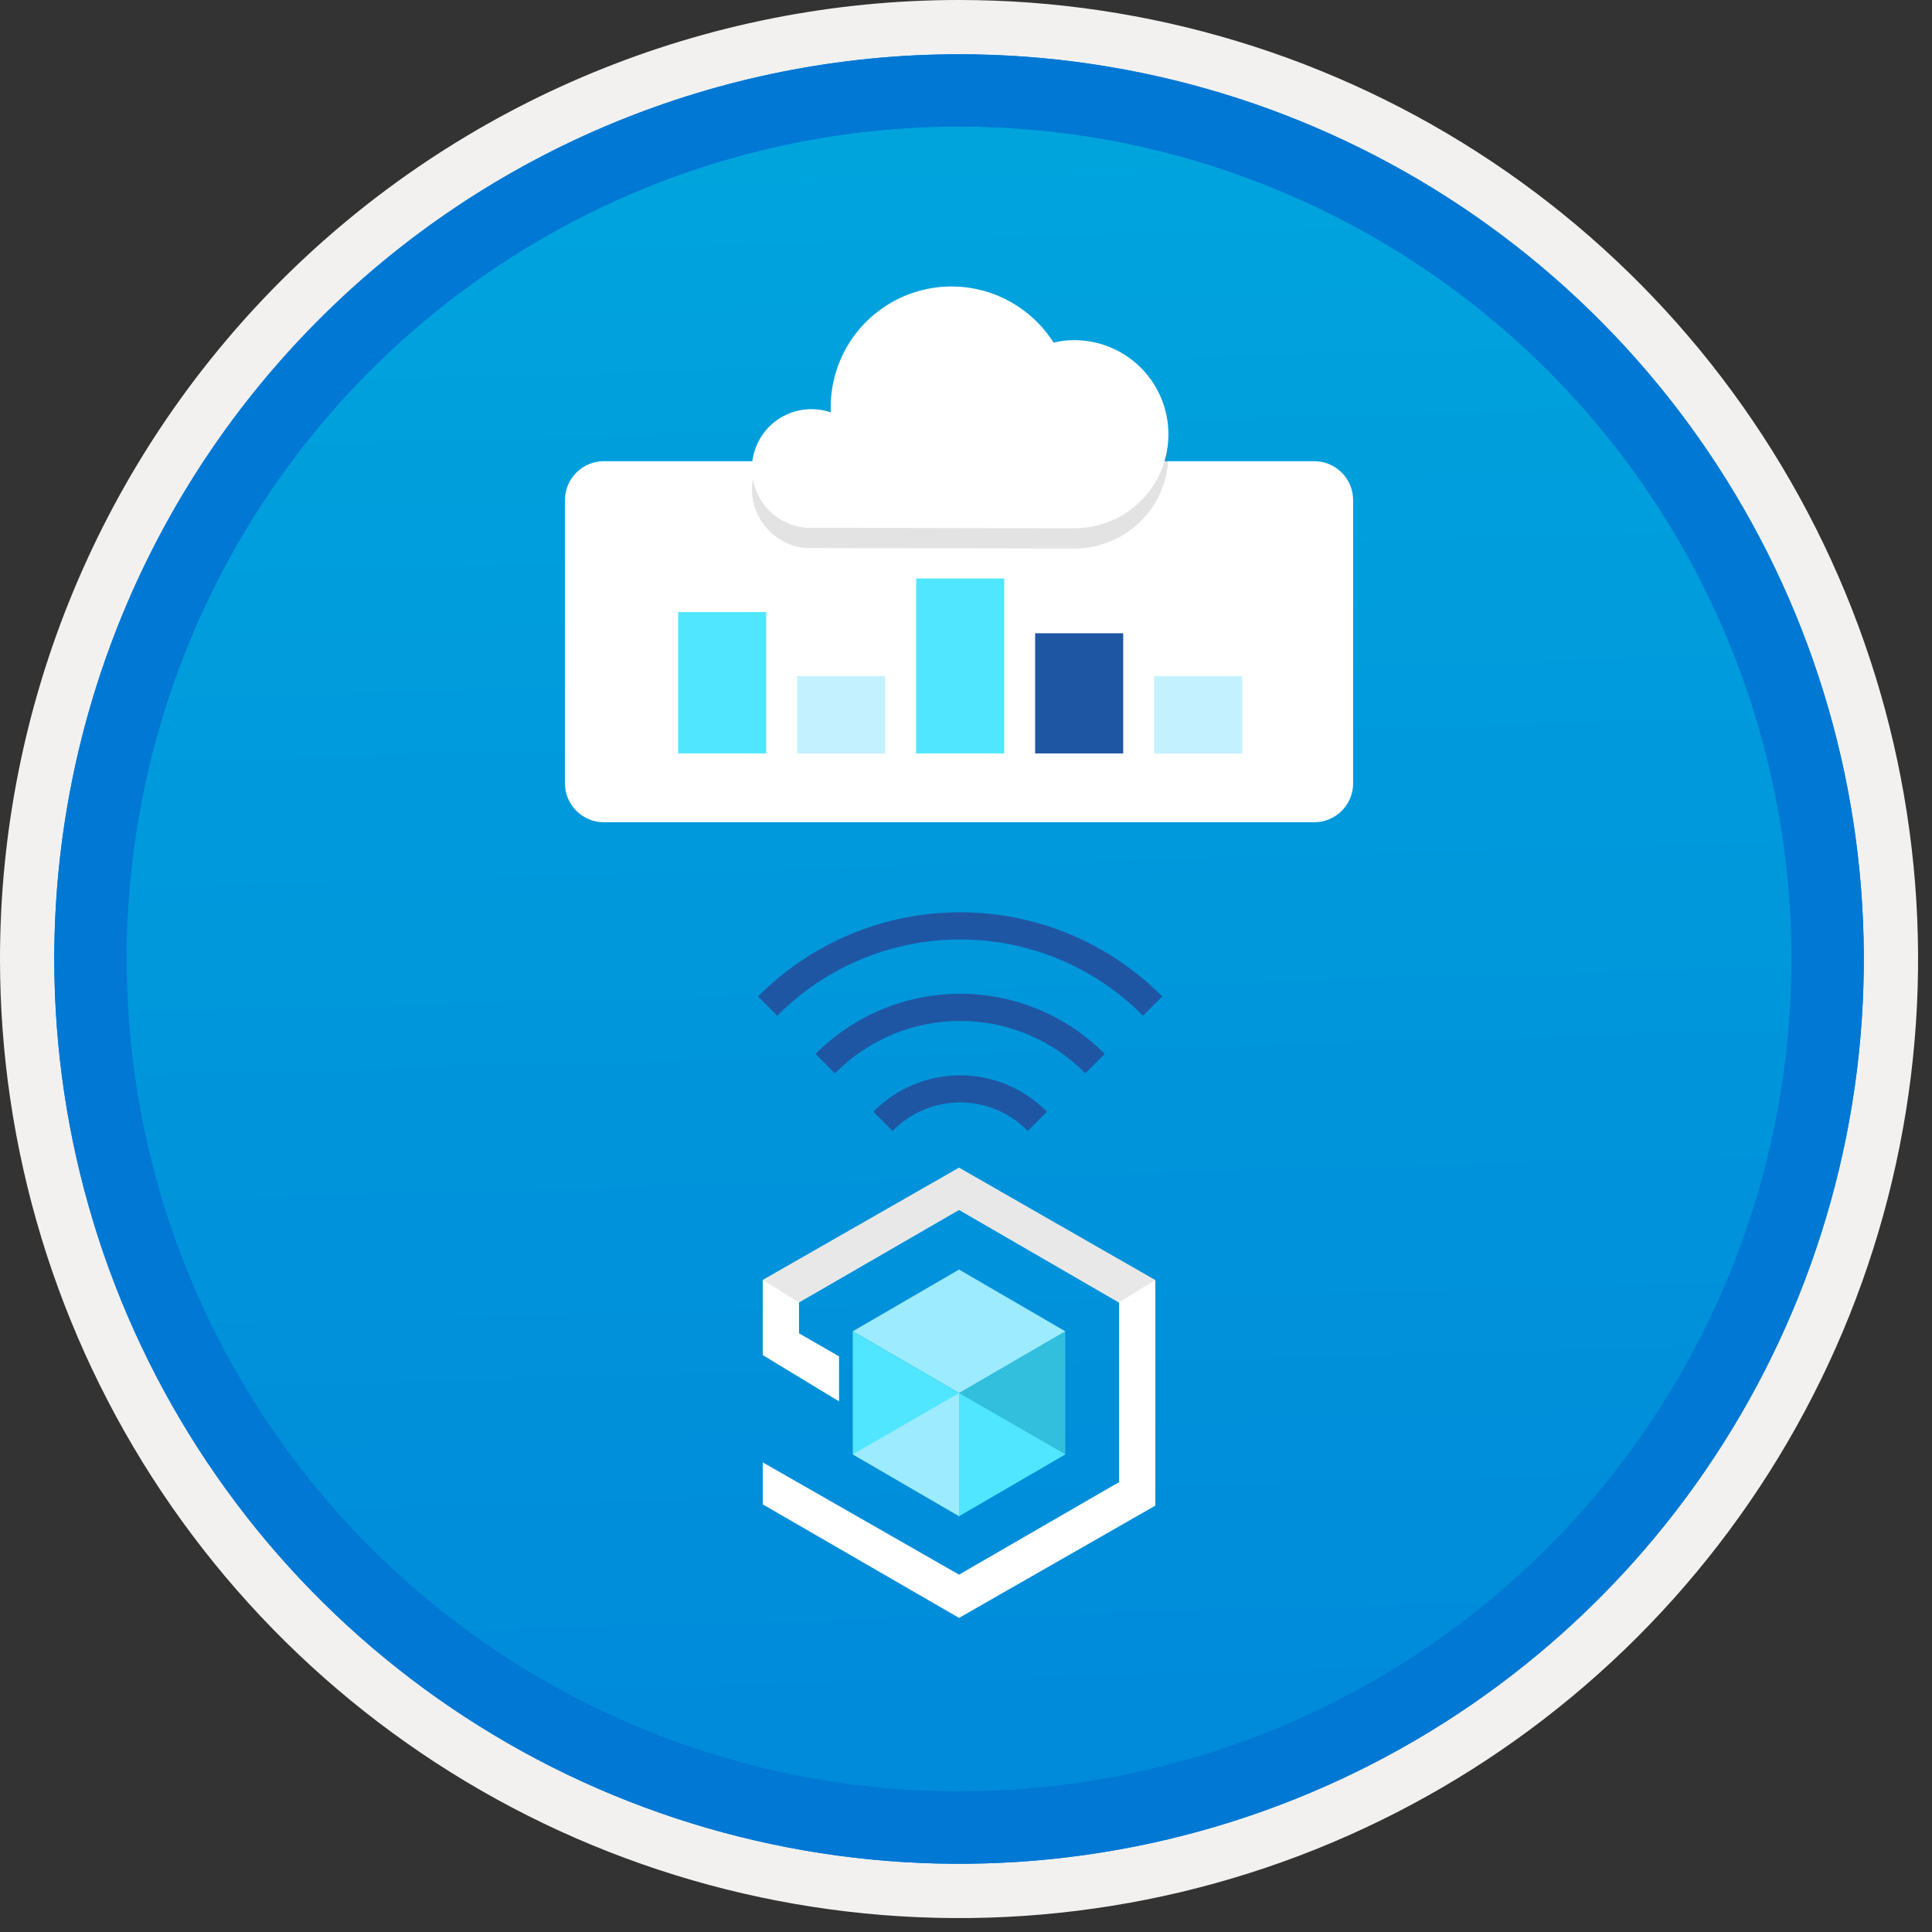 <svg width="100" height="100" viewBox="0 0 100 100" fill="none" xmlns="http://www.w3.org/2000/svg">
<rect x="0" y="0" width="100" height="100" fill="#333333" stroke="none"/>
<g clip-path="url(#clip0)">
<path d="M49.64 96.448C40.382 96.448 31.332 93.703 23.634 88.559C15.936 83.416 9.936 76.105 6.393 67.552C2.85 58.998 1.923 49.586 3.73 40.506C5.536 31.426 9.994 23.085 16.54 16.538C23.087 9.992 31.428 5.534 40.508 3.728C49.588 1.921 59 2.848 67.553 6.391C76.107 9.934 83.418 15.934 88.561 23.632C93.705 31.33 96.45 40.38 96.45 49.638C96.451 55.785 95.24 61.873 92.888 67.552C90.535 73.231 87.088 78.392 82.741 82.739C78.394 87.086 73.234 90.534 67.554 92.886C61.875 95.238 55.787 96.449 49.64 96.448V96.448Z" fill="url(#paint0_linear)"/>
<path fill-rule="evenodd" clip-rule="evenodd" d="M95.54 49.64C95.54 58.718 92.848 67.593 87.805 75.141C82.761 82.689 75.592 88.572 67.205 92.046C58.818 95.52 49.589 96.429 40.685 94.658C31.782 92.887 23.603 88.515 17.184 82.096C10.765 75.677 6.393 67.498 4.622 58.595C2.851 49.691 3.76 40.462 7.234 32.075C10.708 23.688 16.591 16.519 24.139 11.476C31.688 6.432 40.562 3.74 49.64 3.74C55.668 3.74 61.636 4.927 67.205 7.234C72.774 9.541 77.834 12.921 82.096 17.184C86.359 21.446 89.739 26.506 92.046 32.075C94.353 37.644 95.54 43.612 95.54 49.64V49.64ZM49.64 3.62732e-07C59.458 3.62732e-07 69.055 2.911 77.219 8.366C85.382 13.82 91.744 21.573 95.501 30.644C99.258 39.714 100.242 49.695 98.326 59.324C96.411 68.954 91.683 77.799 84.741 84.741C77.799 91.683 68.954 96.411 59.324 98.326C49.695 100.242 39.714 99.258 30.644 95.501C21.573 91.744 13.82 85.382 8.366 77.219C2.911 69.055 3.62732e-07 59.458 3.62732e-07 49.64C-0.001 43.121 1.283 36.666 3.777 30.643C6.271 24.62 9.928 19.147 14.537 14.537C19.147 9.928 24.62 6.271 30.643 3.777C36.666 1.283 43.121 -0.001 49.64 3.62732e-07V3.62732e-07Z" fill="#F2F1F0"/>
<path fill-rule="evenodd" clip-rule="evenodd" d="M92.73 49.639C92.73 58.161 90.202 66.492 85.468 73.578C80.733 80.664 74.003 86.187 66.129 89.449C58.256 92.71 49.592 93.563 41.233 91.901C32.874 90.238 25.197 86.134 19.17 80.108C13.144 74.082 9.04 66.404 7.378 58.045C5.715 49.686 6.568 41.023 9.83 33.149C13.091 25.275 18.614 18.545 25.7 13.811C32.786 9.076 41.117 6.549 49.64 6.549C55.298 6.548 60.902 7.663 66.13 9.828C71.358 11.993 76.108 15.167 80.11 19.169C84.111 23.17 87.285 27.92 89.45 33.148C91.616 38.377 92.73 43.98 92.73 49.639V49.639ZM49.64 2.809C58.902 2.809 67.956 5.555 75.657 10.701C83.358 15.847 89.36 23.16 92.905 31.718C96.449 40.275 97.377 49.691 95.57 58.775C93.763 67.859 89.303 76.203 82.753 82.752C76.204 89.302 67.86 93.762 58.776 95.569C49.691 97.376 40.276 96.448 31.718 92.904C23.161 89.359 15.848 83.357 10.702 75.656C5.556 67.955 2.81 58.901 2.81 49.639C2.811 37.219 7.745 25.308 16.527 16.526C25.309 7.744 37.22 2.81 49.64 2.809V2.809Z" fill="#0078D4"/>
<path fill-rule="evenodd" clip-rule="evenodd" d="M92.73 49.639C92.73 58.161 90.202 66.492 85.468 73.578C80.733 80.664 74.003 86.187 66.129 89.449C58.256 92.71 49.592 93.563 41.233 91.901C32.874 90.238 25.197 86.134 19.17 80.108C13.144 74.082 9.04 66.404 7.378 58.045C5.715 49.686 6.568 41.022 9.83 33.149C13.091 25.275 18.614 18.545 25.7 13.811C32.786 9.076 41.117 6.549 49.64 6.549C55.298 6.548 60.902 7.663 66.13 9.828C71.358 11.993 76.108 15.167 80.11 19.169C84.111 23.17 87.285 27.92 89.45 33.148C91.616 38.376 92.73 43.98 92.73 49.639V49.639ZM49.64 2.809C58.902 2.809 67.956 5.555 75.657 10.701C83.358 15.847 89.36 23.16 92.905 31.718C96.449 40.275 97.377 49.691 95.57 58.775C93.763 67.859 89.303 76.203 82.753 82.752C76.204 89.302 67.86 93.762 58.776 95.569C49.691 97.376 40.276 96.448 31.718 92.904C23.161 89.359 15.848 83.357 10.702 75.656C5.556 67.955 2.81 58.901 2.81 49.639C2.811 37.219 7.745 25.308 16.527 16.526C25.309 7.744 37.22 2.81 49.64 2.809V2.809Z" fill="#0078D4"/>
<path d="M49.697 55.656C48.861 55.657 48.033 55.825 47.261 56.148C46.49 56.472 45.79 56.946 45.203 57.542L46.199 58.537C46.654 58.071 47.198 57.7 47.799 57.446C48.4 57.193 49.046 57.062 49.698 57.062C50.35 57.062 50.995 57.193 51.596 57.446C52.197 57.699 52.742 58.07 53.197 58.537L54.192 57.542C53.605 56.946 52.906 56.472 52.134 56.148C51.362 55.825 50.534 55.657 49.697 55.656Z" fill="#1F56A3"/>
<path d="M49.697 51.438C48.306 51.437 46.929 51.712 45.644 52.247C44.36 52.781 43.194 53.565 42.214 54.553L43.217 55.556C44.064 54.697 45.073 54.014 46.185 53.549C47.298 53.083 48.492 52.844 49.698 52.844C50.904 52.844 52.098 53.083 53.21 53.549C54.323 54.014 55.332 54.697 56.178 55.556L57.181 54.553C56.201 53.565 55.035 52.781 53.751 52.247C52.466 51.712 51.089 51.437 49.697 51.438V51.438Z" fill="#1F56A3"/>
<path d="M49.697 47.219C47.753 47.219 45.828 47.604 44.033 48.352C42.238 49.1 40.609 50.197 39.24 51.578L40.234 52.572C41.472 51.321 42.946 50.329 44.571 49.651C46.195 48.974 47.938 48.625 49.698 48.625C51.458 48.625 53.2 48.974 54.825 49.651C56.449 50.329 57.923 51.321 59.162 52.572L60.156 51.578C58.787 50.197 57.157 49.1 55.362 48.352C53.568 47.604 51.642 47.219 49.697 47.219V47.219Z" fill="#1F56A3"/>
<path d="M49.64 60.445L39.48 66.257V70.139L43.428 72.534V70.204L41.357 69.013V67.408L49.64 62.62L57.923 67.421V76.714L49.64 81.503L39.48 75.692V77.866L49.64 83.742L59.8 77.931V66.282L49.64 60.445Z" fill="white"/>
<path d="M49.64 60.445L39.48 66.256L41.357 67.408L49.64 62.619L57.923 67.408L59.8 66.256L49.64 60.445Z" fill="#E8E8E8"/>
<path d="M55.141 68.91V75.278L49.64 78.475V72.107L55.141 68.91Z" fill="#32BEDD"/>
<path d="M55.141 68.908L49.64 72.105L44.139 68.908L49.64 65.711L55.141 68.908Z" fill="#9CEBFF"/>
<path d="M49.64 72.107V78.475L44.139 75.278V68.91L49.64 72.107Z" fill="#50E6FF"/>
<path d="M44.139 75.276L49.64 72.106V78.474L44.139 75.276Z" fill="#9CEBFF"/>
<path d="M55.141 75.276L49.64 72.106V78.474L55.141 75.276Z" fill="#50E6FF"/>
<path d="M68.021 23.871H31.259C30.145 23.871 29.242 24.774 29.242 25.888V40.542C29.242 41.657 30.145 42.56 31.259 42.56H68.021C69.135 42.56 70.038 41.657 70.038 40.542V25.888C70.038 24.774 69.135 23.871 68.021 23.871Z" fill="white"/>
<path d="M45.818 35H41.259V38.998H45.818V35Z" fill="#C3F1FF"/>
<path d="M64.296 35H59.737V38.998H64.296V35Z" fill="#C3F1FF"/>
<path d="M58.136 32.777H53.578V38.997H58.136V32.777Z" fill="#1F56A3"/>
<path d="M51.977 29.945H47.419V38.997H51.977V29.945Z" fill="#50E6FF"/>
<path d="M39.658 31.68H35.1V38.998H39.658V31.68Z" fill="#50E6FF"/>
<path opacity="0.2" d="M60.364 24.581C60.371 24.531 60.385 24.481 60.392 24.439C60.526 23.735 60.502 23.011 60.324 22.318C60.146 21.625 59.818 20.98 59.362 20.427C58.907 19.876 58.335 19.431 57.688 19.125C57.041 18.819 56.335 18.659 55.619 18.656C55.253 18.655 54.888 18.698 54.532 18.784C53.807 17.64 52.729 16.762 51.462 16.283C50.194 15.804 48.806 15.749 47.505 16.127C46.204 16.506 45.06 17.296 44.247 18.38C43.434 19.464 42.995 20.782 42.996 22.137C42.996 22.222 42.996 22.308 43.003 22.393C42.678 22.283 42.337 22.228 41.995 22.229C41.205 22.23 40.446 22.533 39.874 23.077C39.303 23.621 38.962 24.364 38.922 25.153C38.883 25.941 39.149 26.714 39.663 27.313C40.178 27.911 40.904 28.288 41.689 28.367L55.612 28.395C56.478 28.394 57.329 28.163 58.077 27.725C58.825 27.286 59.442 26.657 59.867 25.902C59.888 25.859 59.917 25.817 59.938 25.774C60.126 25.394 60.269 24.994 60.364 24.581V24.581Z" fill="#767676"/>
<path d="M60.364 23.53C60.371 23.48 60.385 23.43 60.392 23.388C60.526 22.685 60.502 21.961 60.324 21.267C60.146 20.574 59.818 19.929 59.362 19.377C58.907 18.825 58.335 18.38 57.688 18.074C57.041 17.768 56.335 17.608 55.619 17.605C55.253 17.604 54.888 17.647 54.532 17.733C53.807 16.589 52.729 15.711 51.462 15.232C50.194 14.753 48.806 14.698 47.505 15.077C46.204 15.455 45.06 16.245 44.247 17.329C43.434 18.413 42.995 19.731 42.996 21.086C42.996 21.172 42.996 21.257 43.003 21.342C42.678 21.233 42.337 21.177 41.995 21.179C41.205 21.179 40.446 21.482 39.874 22.026C39.303 22.57 38.962 23.314 38.922 24.102C38.883 24.89 39.149 25.664 39.663 26.262C40.178 26.86 40.904 27.237 41.689 27.316L55.612 27.344C56.478 27.343 57.329 27.112 58.077 26.674C58.825 26.236 59.442 25.607 59.867 24.851C59.888 24.808 59.917 24.766 59.938 24.723C60.126 24.343 60.269 23.943 60.364 23.53V23.53Z" fill="white"/>
</g>
<defs>
<linearGradient id="paint0_linear" x1="47.87" y1="-15.155" x2="51.852" y2="130.613" gradientUnits="userSpaceOnUse">
<stop stop-color="#00ABDE"/>
<stop offset="1" stop-color="#007ED8"/>
</linearGradient>
<clipPath id="clip0">
<rect width="99.28" height="99.28" fill="white"/>
</clipPath>
</defs>
</svg>
